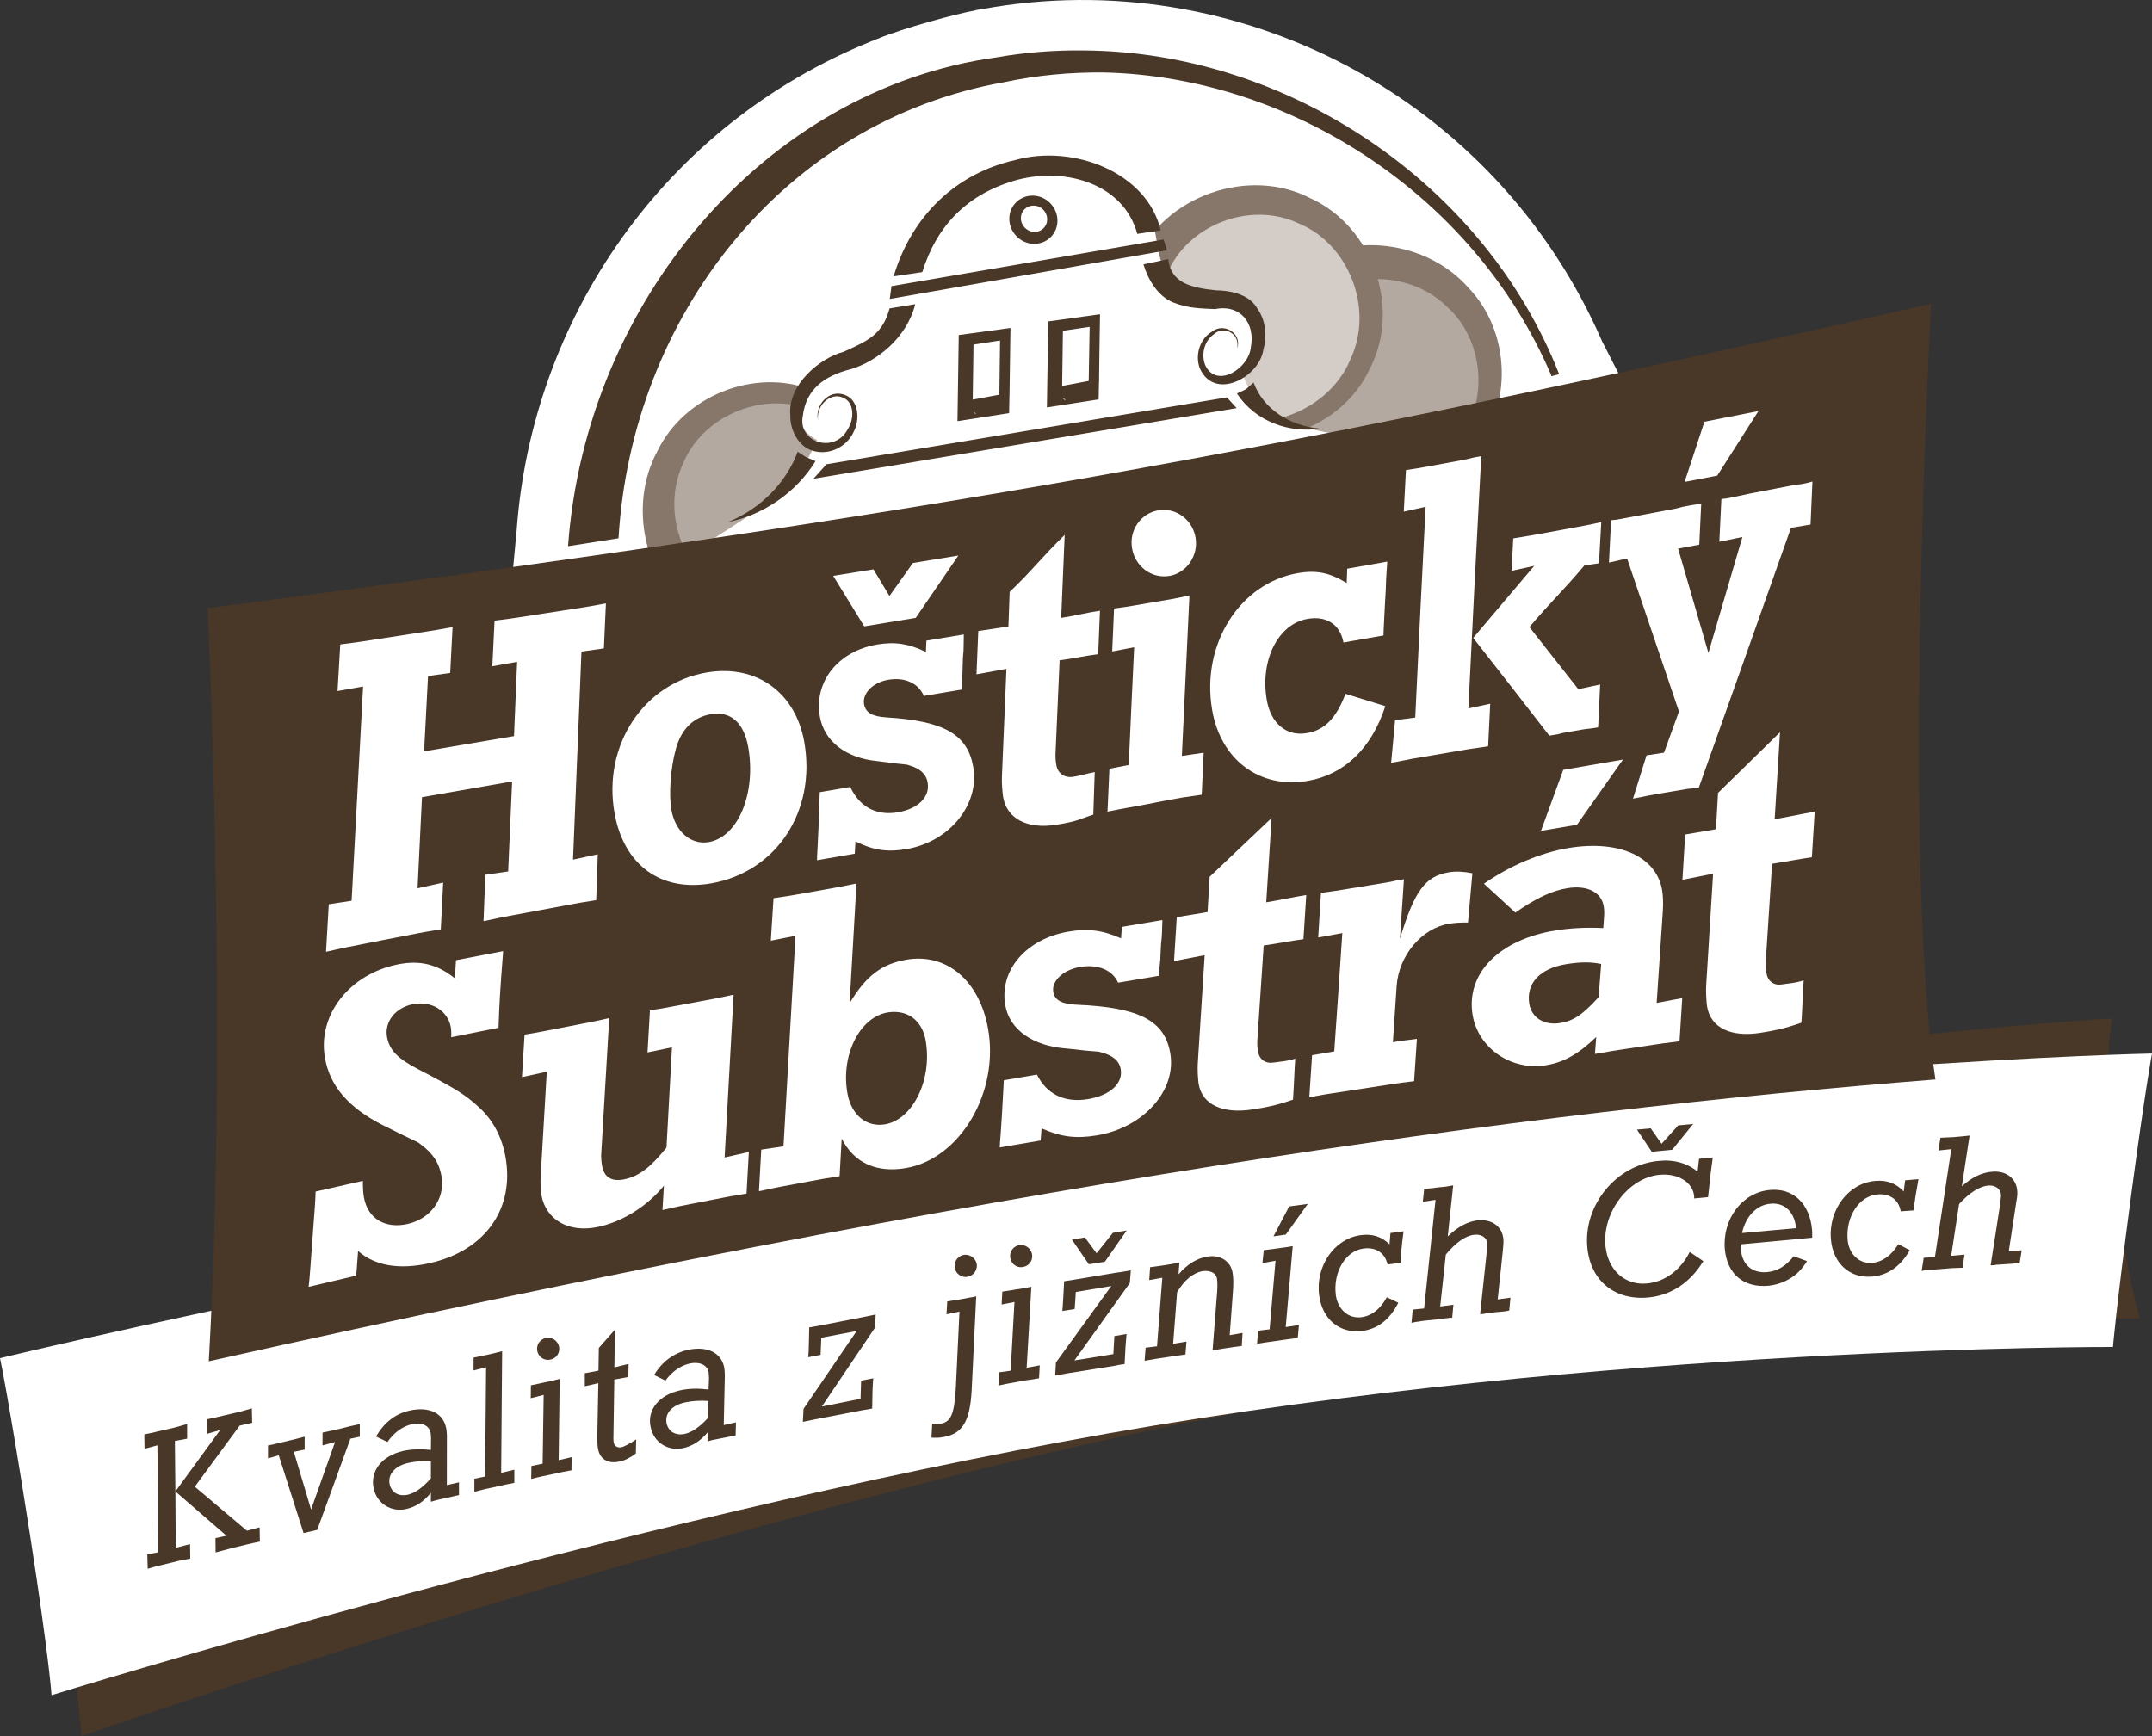<?xml version="1.0" encoding="utf-8"?>
<!-- Generator: Adobe Illustrator 16.0.4, SVG Export Plug-In . SVG Version: 6.00 Build 0)  -->
<!DOCTYPE svg PUBLIC "-//W3C//DTD SVG 1.1//EN" "http://www.w3.org/Graphics/SVG/1.1/DTD/svg11.dtd">
<svg version="1.1" id="Vrstva_1" xmlns="http://www.w3.org/2000/svg" xmlns:xlink="http://www.w3.org/1999/xlink" x="0px" y="0px"
	 width="132.344px" height="106.777px" viewBox="0 0 132.344 106.777" enable-background="new 0 0 132.344 106.777"
	 xml:space="preserve">
<rect x="0" y="0" width="132.344" height="106.777" fill="#333333" stroke="none"/>
<g>
	<path fill="#FFFFFF" d="M1.492,84.219l4.465,21.859c0,0,13.68-4.754,29.438-9.367s23.488-7.578,45.797-10.848
		c22.301-3.277,33.445-3.129,39.238-3.277c5.812-0.145,9.223-0.445,9.223-0.445l-0.148-1.777l1.34-0.156
		c0,0-0.301-3.262-0.301-4.312c0-1.031,1.043-9.812,1.043-9.812l-2.223-0.598l-0.156-1.781L117.91,64.59
		c0,0-0.77-15.27-0.613-25.375c0.145-10.105,0.742-18.883,0.742-18.883s-5.203,0.449-9.371,1.496
		c-4.16,1.035-9.363,2.074-9.363,2.074s-4.316-9.812-8.328-13.23C86.965,7.25,78.484-0.48,64.664,0.707
		C50.832,1.898,43.695,8.883,41.02,12.309c-2.676,3.418-6.543,10.852-7.285,14.117c-0.742,3.273-1.184,9.074-1.184,9.074
		s-8.477,1.039-11.75,1.488c-3.27,0.445-6.992,0.746-6.992,0.746s0.449,12.934,0.449,20.508c0,7.586-0.125,23.152-0.125,23.152
		L1.492,84.219z"/>
	<path fill="#493728" d="M1.836,86.199c0,0,31.367-9.055,66.609-15.375c38.891-6.973,61.441-8.18,61.441-8.18
		s-0.617,3.137,0.086,9.164c0.754,6.547,1.625,9.27,1.625,9.27s-32.141,0.625-62.594,7.266C39.328,94.824,5.02,106.777,5.02,106.777
		s-0.477-4.758-1.152-11.086C3.25,89.91,1.836,86.199,1.836,86.199"/>
	<path fill="#FFFFFF" d="M0,83.535c0,0,32.988-7.934,68.512-12.844c39.207-5.426,63.832-5.891,63.832-5.891
		s-0.414,2.156-1.285,8.738c-0.938,7.074-1.117,9.309-1.117,9.309s-31.094-0.102-61.824,5.324
		c-29.973,5.285-64.949,16.094-64.949,16.094s-0.125-2.121-1.312-9.777C0.5,85.797,0,83.535,0,83.535"/>
	<path fill="#FFFFFF" d="M31.48,35.738l68.418-12.066l-1.367-2.668C91.984,5.973,76.07-2.277,60.453,0.551
		c-0.164,0.023-0.316,0.043-0.488,0.094c-1.086,0.188-4.434,1.086-6.016,1.75c-0.152,0.062-0.23,0.086-0.344,0.137
		c-12.781,5.156-20.898,17.09-21.832,30.09L31.48,35.738z"/>
	<path fill="#B4A9A1" d="M77.906,20.797c1.309-3.688,5.383-5.605,9.062-4.277c3.695,1.316,5.605,5.375,4.277,9.062
		c-1.316,3.684-5.375,5.605-9.062,4.281S76.586,24.48,77.906,20.797"/>
	<path fill="#87766A" d="M81.16,18.367c-1.645,1.113-2.582,2.629-3.254,2.43c-0.59-0.074-0.48-2.648,1.898-4.34
		c3.262-2.289,7.965-1.617,10.473,1.211c2.668,2.742,2.738,7.348,0.379,10.133c-2.234,2.871-6.59,3.738-9.586,1.844
		c-3.074-1.73-4.414-5.699-3.145-8.844c-1.078,3.223,0.52,6.922,3.43,8.324c2.863,1.586,6.641,0.504,8.363-2.035
		c1.867-2.477,1.508-6.203-0.703-8.199C86.922,16.82,83.383,16.57,81.16,18.367"/>
	<path fill="#B4A9A1" d="M47.551,38.32c-3.914,0-7.09-3.168-7.09-7.086s3.176-7.094,7.09-7.094s7.09,3.176,7.09,7.094
		S51.465,38.32,47.551,38.32"/>
	<path fill="#87766A" d="M44.164,36.082c1.602,1.172,3.352,1.535,3.387,2.238c0.129,0.578-2.324,1.344-4.723-0.324
		c-3.262-2.297-4.199-6.949-2.391-10.266c1.684-3.445,5.984-5.07,9.414-3.777c3.449,1.133,5.734,4.938,4.949,8.395
		c-0.578,3.48-3.867,6.09-7.25,5.945c3.391-0.07,6.332-2.82,6.676-6.027c0.52-3.234-1.77-6.43-4.734-7.195
		c-2.965-0.918-6.348,0.68-7.484,3.434C40.773,31.176,41.727,34.59,44.164,36.082"/>
	<path fill="#D3CCC7" d="M71.324,15.492c2.148-3.273,6.547-4.184,9.824-2.031c3.27,2.156,4.168,6.543,2.023,9.816
		c-2.156,3.27-6.539,4.188-9.816,2.039C70.086,23.16,69.172,18.758,71.324,15.492"/>
	<path fill="#87766A" d="M74.086,26.219c3.566,1.848,8.469,0.184,10.176-3.586c1.898-3.672,0.184-8.688-3.676-10.441
		C76.82,10.246,71.668,12,69.871,15.973c-1.984,3.859-0.188,9.129,3.879,10.973l1.039-2.254c-2.902-1.176-4.391-4.922-3.02-7.836
		c1.223-2.996,5.078-4.531,8.094-3.117c3.074,1.258,4.656,5.234,3.195,8.34c-1.297,3.164-5.387,4.793-8.574,3.281L74.086,26.219z"/>
	<path fill="#FFFFFF" d="M83.156,26.785c-4.031-0.285-5.531-1.801-6.152-2.625c-0.625-0.84-0.637-1.488-0.637-1.488
		s0.848-1.012,0.992-2.133c0.137-1.125-0.148-1.59-0.918-2.074c-0.758-0.484-1.688-0.219-2.727-0.492
		c-1.047-0.273-1.988-1.055-2.258-1.758c-0.289-0.695-0.426-2.566-0.766-3.328c-0.352-0.773-1.324-2.23-2.43-2.785
		c-1.117-0.559-2.23-1.184-3.625-1.051c-1.387,0.145-2.566,0.285-3.961,0.984c-1.391,0.691-2.156,1.25-2.992,2.363
		c-0.828,1.105-1.18,1.797-1.527,2.707c-0.348,0.902-0.555,2.918-0.973,3.754c-0.418,0.84-0.832,1.531-2.086,2.223
		c-1.254,0.695-2.781,1.043-3.262,1.953c-0.492,0.902-0.992,1.762-0.738,2.684c0.246,0.93,1.148,1.344,1.148,1.344
		s-0.762,1.738-1.527,2.645c-0.77,0.902-5.594,3.898-5.594,3.898L83.156,26.785z"/>
	<path fill="#493728" d="M81.16,26.359c-1.883-0.168-3.48-1.23-4.07-2.832l-0.469,0.418l-0.551,0.254
		c1.145,1.766,3.277,2.449,5.09,2.164"/>
	<path fill="#493728" d="M76.094,21.402c0.285-0.883-0.816-1.602-1.57-0.996c-0.727,0.426-1.039,1.402-0.75,2.223
		c0.902,2.078,3.676,0.57,3.918-1.113c0.238-0.836,0.168-1.832-0.422-2.621c-0.539-0.875-1.82-1.035-2.461-1.035
		c-1.648-0.16-2.801-0.496-2.969-1.922l-1.52,0.32c0.266,0.895,0.867,1.973,1.855,2.355c0.926,0.367,1.742,0.355,2.547,0.398
		c1.574-0.312,2.477,0.883,2.203,2.336c-0.102,1.297-2.082,2.582-2.793,1.141c-0.273-0.625-0.105-1.492,0.508-1.922
		c0.598-0.57,1.621-0.07,1.445,0.832"/>
	<path fill="#493728" d="M44.801,32.105c2.105-0.43,4.141-1.777,5.352-3.742l-0.586-0.246l-0.512-0.328
		c-0.711,1.895-2.242,3.469-4.254,4.309"/>
	<path fill="#493728" d="M50.301,25.781c-0.086-0.836,0.746-1.648,1.5-1.34c0.762,0.266,0.738,1.336,0.34,1.945
		c-0.797,1.543-3.094,0.852-2.77-0.805c0.195-1.605,1.27-2.457,2.969-2.879c1.57-0.477,3.418-1.895,3.945-3.992l-1.578,0.258
		c-0.441,1.617-1.324,1.988-2.84,2.676c-1.355,0.336-3.461,1.984-3.262,3.922c-0.031,0.902,0.547,2.043,1.574,2.207
		c0.965,0.195,1.941-0.375,2.312-1.199c0.406-0.742,0.352-2.039-0.629-2.316c-0.949-0.281-1.723,0.703-1.57,1.523"/>
	<path fill="#493728" d="M71.383,14.172c-0.852-3.602-5.418-5.316-8.953-4.328c-3.566,0.805-6.332,3.348-7.473,7.152l1.762-0.258
		c0.883-2.848,2.773-4.848,5.887-5.688c2.98-0.766,6.496,0.262,7.336,3.336L71.383,14.172z"/>
	<polygon fill="#493728" points="71.559,14.73 54.824,17.598 54.719,18.387 71.77,15.395 	"/>
	<polygon fill="#493728" points="75.449,24.441 50.824,28.555 50.027,29.445 76.051,25.102 	"/>
	<path fill="#493728" d="M62.082,24.34c0,0,0.047-3.352,0.059-4.168c0,0-1.656,0.23-3.18,0.434c0,0-0.078,5.043-0.078,5.297
		l3.176-0.492l0.023-1.25l-2.789,0.516c-0.148-0.121,1.176,1.199,0.586,0.691l0.102-0.027l-0.168-0.246l0.055-3.902l1.633-0.25
		l-0.043,3.414L62.082,24.34z"/>
	<path fill="#493728" d="M67.59,23.488c0,0,0.039-3.348,0.059-4.16c0,0-1.656,0.227-3.188,0.441c0,0-0.066,5.039-0.078,5.289
		l3.18-0.492l0.027-1.254l-2.797,0.523c-0.141-0.129,1.172,1.188,0.59,0.688l0.105-0.031l-0.176-0.242l0.055-3.906l1.645-0.242
		l-0.059,3.414L67.59,23.488z"/>
	<path fill="#493728" d="M63.574,12.035c-0.82-0.039-1.492,0.586-1.504,1.402c-0.012,0.812,0.641,1.52,1.465,1.559
		c0.809,0.039,1.488-0.582,1.496-1.402C65.043,12.781,64.391,12.074,63.574,12.035 M63.582,14.266
		c-0.445-0.031-0.809-0.41-0.797-0.859c0-0.449,0.375-0.785,0.824-0.758c0.449,0.023,0.797,0.402,0.789,0.848
		C64.398,13.945,64.031,14.285,63.582,14.266"/>
	<path fill="#493728" d="M12.77,37.41C57.945,31.469,77.594,28,118.754,18.684c-0.977,20.188-1.09,38.582,0.27,47.711
		c-25.516,2.004-57.34,6.402-106.184,17.332C14.012,63.148,12.77,37.41,12.77,37.41"/>
	<path fill="#493728" d="M95.863,23.02l0.02-0.008C91.293,11.27,79.191,3.176,66.641,3.102c-1.793-0.023-3.594,0.117-5.379,0.43
		C47.039,5.508,36.02,18.566,34.934,33.594l3.105-0.488C38.84,19.523,48.125,7.477,61.738,5.059c2.02-0.43,4.07-0.621,6.121-0.602
		c11.441,0.246,22.738,7.465,27.512,18.562l0.035,0.117l0.422-0.105L95.863,23.02z"/>
	<g>
		<path fill="#493728" d="M15.184,94.149l0.781-0.207l0.016,0.875c-0.383,0.078-0.555,0.121-0.805,0.18L14.325,95.2
			c-0.34,0.086-0.578,0.152-1.066,0.285l-0.008-0.883l0.676-0.145l-3.141-2.723l0.02,3.465l0.883-0.227l0.012,0.891
			c-0.398,0.07-0.578,0.113-0.785,0.156L9.75,96.306c-0.176,0.043-0.324,0.074-0.668,0.184l-0.023-0.887l0.68-0.129L9.68,88.896
			L8.887,89.11l-0.012-0.887c0.559-0.109,0.613-0.121,0.801-0.176l1.078-0.246c0.188-0.055,0.223-0.059,0.754-0.215v0.902
			l-0.754,0.141l0.031,3.105l2.754-3.777l-0.805,0.234l-0.016-0.895c0.441-0.082,0.672-0.145,1-0.223l1.004-0.234
			c0.191-0.055,0.348-0.09,0.766-0.215l0.02,0.887l-0.766,0.172l-2.762,3.758L15.184,94.149z"/>
		<path fill="#493728" d="M20.606,88.692l-0.77,0.211v-0.789c0.406-0.082,0.625-0.137,0.938-0.203l0.766-0.191
			c0.129-0.023,0.152-0.035,0.586-0.133v0.781l-0.578,0.121l-2.039,5.609l-0.84,0.195l-1.527-4.785l-0.66,0.191v-0.797
			c0.344-0.062,0.379-0.078,0.484-0.102l0.863-0.207c0.281-0.066,0.348-0.078,0.906-0.227v0.793l-0.664,0.137l1.059,3.551
			L20.606,88.692z"/>
		<path fill="#493728" d="M23.129,88.356c0.496-0.867,1.188-1.402,2.07-1.598c1.164-0.258,2.02,0.137,2.227,1.02
			c0.039,0.164,0.055,0.344,0.059,0.523l-0.004,3.043l0.746-0.172v0.785c-0.359,0.078-0.539,0.121-0.746,0.168l-0.543,0.121
			c-0.105,0.023-0.191,0.047-0.438,0.121v-0.555c-0.445,0.555-0.938,0.871-1.508,1c-0.922,0.215-1.805-0.324-2.008-1.25
			c-0.246-1.074,0.488-2.012,1.805-2.32c0.516-0.105,1.07-0.133,1.711-0.059l0.008-0.746c-0.008-0.117-0.012-0.262-0.031-0.336
			c-0.098-0.434-0.562-0.637-1.148-0.504c-0.578,0.137-1.102,0.516-1.5,1.094L23.129,88.356z M26.5,89.88
			c-0.469-0.035-0.965,0-1.41,0.102c-0.809,0.188-1.262,0.715-1.125,1.316c0.121,0.516,0.559,0.758,1.117,0.637
			c0.445-0.109,0.91-0.434,1.418-1.008V89.88z"/>
		<path fill="#493728" d="M30.821,90.591l0.809-0.195v0.809c-0.406,0.074-0.59,0.117-0.824,0.172l-0.973,0.211
			c-0.176,0.043-0.324,0.078-0.66,0.168V90.95l0.66-0.133l0.062-6.719l-0.773,0.195l0.004-0.793c0.531-0.105,0.594-0.117,0.77-0.156
			l0.555-0.129c0.086-0.027,0.184-0.039,0.43-0.109L30.821,90.591z"/>
		<path fill="#493728" d="M34.356,89.81l0.797-0.188l-0.008,0.812c-0.531,0.094-0.578,0.105-0.789,0.156l-0.984,0.207
			c-0.188,0.043-0.211,0.043-0.703,0.164l0.012-0.793l0.691-0.145l0.062-4.227l-0.793,0.203l0.008-0.793
			c0.602-0.133,0.641-0.133,0.785-0.168l0.555-0.121c0.055-0.012,0.078-0.012,0.43-0.105L34.356,89.81z M34.379,82.817
			c0.082,0.371-0.156,0.734-0.523,0.805c-0.367,0.09-0.727-0.145-0.812-0.512c-0.078-0.375,0.145-0.73,0.52-0.816
			C33.926,82.216,34.29,82.446,34.379,82.817"/>
		<path fill="#493728" d="M38.657,83.888l-0.016,0.805l-0.863,0.16l-0.047,3.129c-0.016,0.453-0.012,0.664,0.02,0.781
			c0.047,0.188,0.234,0.297,0.449,0.254c0.184-0.035,0.496-0.203,0.922-0.48l-0.02,0.863c-0.316,0.242-0.691,0.438-1.008,0.492
			c-0.676,0.156-1.18-0.125-1.305-0.727c-0.047-0.191-0.055-0.414-0.055-0.859l0.062-3.234l-0.832,0.191v-0.801l0.84-0.156
			l0.023-1.402l0.988-1.117l-0.031,2.316L38.657,83.888z"/>
		<path fill="#493728" d="M40.227,84.571c0.512-0.848,1.219-1.355,2.102-1.551c1.164-0.238,2.02,0.168,2.207,1.078
			c0.027,0.148,0.039,0.328,0.039,0.516l-0.066,3.039l0.75-0.168l-0.02,0.805c-0.355,0.066-0.535,0.102-0.754,0.148l-0.547,0.109
			c-0.094,0.012-0.188,0.035-0.43,0.109l0.012-0.555c-0.461,0.543-0.961,0.852-1.527,0.973c-0.93,0.191-1.793-0.367-1.98-1.301
			c-0.234-1.07,0.527-1.988,1.852-2.266c0.512-0.109,1.066-0.121,1.711-0.043l0.027-0.727c-0.016-0.133-0.016-0.277-0.027-0.348
			c-0.09-0.438-0.555-0.648-1.145-0.527c-0.57,0.125-1.105,0.492-1.508,1.055L40.227,84.571z M43.563,86.169
			c-0.469-0.035-0.961-0.012-1.418,0.086c-0.816,0.168-1.273,0.676-1.152,1.285c0.109,0.508,0.543,0.766,1.102,0.66
			c0.453-0.098,0.926-0.426,1.441-0.984L43.563,86.169z"/>
		<path fill="#493728" d="M52.922,86.036l0.035-1.117l0.746-0.145c-0.039,0.5-0.055,0.859-0.066,1.863
			c-0.242,0.043-0.363,0.059-0.641,0.109l-2.867,0.551c-0.219,0.047-0.398,0.078-0.754,0.156l0.039-0.797l3.266-4.789l-2.172,0.41
			l-0.043,1.055l-0.762,0.145c0.027-0.258,0.027-0.379,0.043-0.938c0.02-0.707,0.02-0.719,0.02-0.895
			c0.289-0.047,0.445-0.078,0.77-0.137l2.422-0.473c0.277-0.051,0.316-0.062,0.891-0.184l-0.027,0.793l-3.281,4.867L52.922,86.036z"
			/>
		<path fill="#493728" d="M57.329,87.563c0.23,0.023,0.34,0.035,0.5,0.012c0.668-0.121,0.859-0.594,0.957-2.281l0.219-4.621
			l-0.797,0.164l0.047-0.789c0.551-0.09,0.605-0.102,0.785-0.125l0.637-0.121c0.078-0.004,0.098-0.012,0.359-0.07l-0.281,5.789
			c-0.102,1.898-0.566,2.668-1.73,2.863c-0.238,0.055-0.465,0.055-0.742,0.039L57.329,87.563z M60.067,77.735
			c0.059,0.375-0.191,0.727-0.562,0.793c-0.375,0.074-0.719-0.18-0.789-0.539c-0.066-0.383,0.18-0.734,0.551-0.805
			C59.625,77.126,59.989,77.364,60.067,77.735"/>
		<path fill="#493728" d="M63.137,84.126l0.805-0.148l-0.043,0.797c-0.547,0.086-0.582,0.098-0.793,0.121l-1,0.18
			c-0.184,0.035-0.207,0.035-0.707,0.145l0.051-0.816l0.703-0.098l0.234-4.227l-0.789,0.156l0.043-0.793
			c0.605-0.09,0.645-0.098,0.789-0.125l0.559-0.086c0.059-0.016,0.086-0.016,0.438-0.09L63.137,84.126z M63.469,77.149
			c0.062,0.371-0.176,0.719-0.562,0.781c-0.367,0.07-0.711-0.18-0.777-0.547c-0.07-0.379,0.176-0.727,0.547-0.801
			C63.047,76.524,63.403,76.774,63.469,77.149"/>
		<path fill="#493728" d="M68.469,83.286l0.062-1.109l0.75-0.129c-0.047,0.492-0.074,0.855-0.121,1.852
			c-0.246,0.031-0.355,0.047-0.637,0.109l-2.882,0.461c-0.215,0.035-0.379,0.066-0.75,0.137l0.047-0.805l3.406-4.703l-2.183,0.367
			l-0.07,1.047l-0.758,0.121c0.02-0.254,0.031-0.387,0.062-0.938c0.039-0.711,0.039-0.723,0.047-0.891
			c0.281-0.047,0.434-0.066,0.766-0.121l2.429-0.406c0.273-0.035,0.336-0.035,0.906-0.145l-0.059,0.781l-3.41,4.762L68.469,83.286z
			 M68.438,75.829l0.852-0.145l-1.344,1.922l-0.984,0.156l-1.039-1.516l0.793-0.137l0.722,0.977L68.438,75.829z"/>
		<path fill="#493728" d="M72.145,82.649l0.82-0.133l-0.062,0.793c-0.547,0.074-0.598,0.086-0.805,0.113l-0.996,0.152
			c-0.191,0.031-0.207,0.043-0.711,0.121l0.062-0.805l0.703-0.086l0.324-4.215l-0.805,0.145l0.055-0.793
			c0.602-0.078,0.652-0.086,0.797-0.109l0.504-0.082c0.082-0.016,0.121-0.016,0.5-0.086l-0.055,0.719
			c0.547-0.633,1.133-1,1.824-1.102c0.762-0.117,1.406,0.316,1.504,1.02c0.051,0.277,0.051,0.719,0.016,1.176l-0.195,2.645
			l0.789-0.141l-0.047,0.805c-0.539,0.066-0.566,0.078-0.691,0.094l-0.473,0.07c-0.148,0.023-0.152,0.023-0.633,0.109l0.285-3.637
			c0.02-0.324,0.016-0.582-0.012-0.773c-0.055-0.348-0.41-0.527-0.867-0.469c-0.594,0.098-1.145,0.555-1.586,1.297L72.145,82.649z"
			/>
		<path fill="#493728" d="M79.07,81.622l0.812-0.125l-0.074,0.793c-0.539,0.07-0.59,0.082-0.801,0.109L78.02,82.54
			c-0.191,0.027-0.215,0.027-0.711,0.109l0.059-0.805l0.711-0.082l0.363-4.219l-0.805,0.145l0.082-0.793
			c0.59-0.078,0.637-0.082,0.785-0.102l0.566-0.078c0.055-0.012,0.082-0.012,0.43-0.07L79.07,81.622z M80.426,74.048l-1.352,1.887
			l-0.758,0.109l0.965-1.84L80.426,74.048z"/>
		<path fill="#493728" d="M86.316,75.735c-0.113,0.836-0.164,1.43-0.188,1.941l-0.797,0.098c-0.152-0.711-0.715-1.082-1.477-0.98
			c-1.109,0.137-1.883,1.453-1.703,2.871c0.129,0.891,0.785,1.453,1.574,1.352c0.637-0.086,1.168-0.504,1.562-1.227l0.707,0.336
			c-0.523,1.035-1.258,1.605-2.215,1.738c-1.383,0.172-2.457-0.715-2.652-2.18c-0.242-1.797,0.918-3.496,2.559-3.715
			c0.699-0.094,1.285,0.086,1.766,0.566l0.059-0.695L86.316,75.735z"/>
		<path fill="#493728" d="M88.57,80.356l0.812-0.109l-0.074,0.805h-0.102c-0.602,0.062-0.621,0.066-0.703,0.086l-1.016,0.105
			c-0.062,0.012-0.215,0.039-0.426,0.066c-0.062,0.02-0.141,0.023-0.258,0.055l0.078-0.816l0.699-0.07l0.703-6.68l-0.781,0.121
			l0.082-0.793c0.551-0.051,0.605-0.051,0.785-0.086l0.602-0.059c0.012-0.012,0.09-0.023,0.18-0.035l0.219-0.039l-0.336,3.141
			c0.574-0.559,1.203-0.91,1.805-0.984c0.875-0.102,1.516,0.344,1.613,1.102c0.016,0.203,0.016,0.305-0.027,0.738l-0.32,3.02
			l0.785-0.109l-0.074,0.793c-0.145,0.027-0.23,0.039-0.289,0.051l-0.523,0.047l-0.5,0.059l-0.109,0.008l-0.105,0.035l-0.121,0.012
			c-0.031,0.008-0.066,0.012-0.145,0.008l0.402-3.766c0.043-0.453,0.051-0.5,0.039-0.613c-0.043-0.344-0.391-0.559-0.816-0.5
			c-0.531,0.055-1.133,0.492-1.734,1.215L88.57,80.356z"/>
		<path fill="#493728" d="M105.332,71.192c-0.078,0.52-0.18,1.344-0.289,2.438l-0.855,0.082c0.004-0.07,0-0.133-0.004-0.156
			c-0.086-0.852-1.008-1.41-2.148-1.297c-1.902,0.191-3.512,2.332-3.301,4.391c0.152,1.484,1.215,2.434,2.574,2.289
			c1.086-0.109,2.039-0.816,2.605-1.934l0.836,0.562c-0.781,1.297-1.961,2.09-3.324,2.23c-2.082,0.223-3.598-0.992-3.805-3.035
			c-0.273-2.605,1.75-5.098,4.348-5.355c0.949-0.109,1.805,0.133,2.43,0.66l0.09-0.793L105.332,71.192z M103.207,69.22l0.922-0.09
			l-1.289,1.586l-1.258,0.125l-0.914-1.363l0.848-0.078l0.668,0.949L103.207,69.22z"/>
		<path fill="#493728" d="M107.039,76.536c0.012,0.137,0.012,0.254,0.02,0.312c0.082,0.949,0.699,1.477,1.613,1.395
			c0.629-0.062,1.121-0.344,1.641-0.973l0.812,0.297c-0.504,0.867-1.363,1.406-2.371,1.516c-1.52,0.133-2.527-0.711-2.68-2.234
			c-0.164-1.863,1.066-3.508,2.762-3.656c1.434-0.141,2.465,0.832,2.602,2.461c0.008,0.082,0.012,0.258,0.008,0.473L107.039,76.536z
			 M110.457,75.54c-0.105-1.012-0.711-1.586-1.578-1.504c-0.844,0.074-1.512,0.758-1.75,1.805L110.457,75.54z"/>
		<path fill="#493728" d="M117.98,72.524c-0.152,0.84-0.246,1.418-0.293,1.922l-0.797,0.059c-0.117-0.703-0.664-1.117-1.434-1.039
			c-1.113,0.09-1.949,1.352-1.832,2.781c0.078,0.891,0.707,1.488,1.5,1.43c0.648-0.059,1.191-0.457,1.621-1.152l0.703,0.371
			c-0.586,1.008-1.348,1.539-2.32,1.621c-1.379,0.121-2.406-0.82-2.531-2.293c-0.156-1.824,1.086-3.461,2.73-3.59
			c0.715-0.062,1.285,0.148,1.746,0.652l0.09-0.691L117.98,72.524z"/>
		<path fill="#493728" d="M119.992,77.243l0.82-0.078l-0.117,0.812h-0.102c-0.602,0.023-0.625,0.023-0.711,0.035l-1.012,0.078
			c-0.062,0.008-0.215,0.02-0.426,0.043c-0.062,0-0.148,0.004-0.266,0.035l0.125-0.805l0.691-0.043L120,70.681l-0.793,0.082
			l0.125-0.785c0.551-0.023,0.602-0.023,0.785-0.035l0.605-0.055c0,0,0.09-0.008,0.18-0.02l0.223-0.023l-0.477,3.125
			c0.598-0.555,1.238-0.855,1.855-0.902c0.863-0.082,1.488,0.41,1.551,1.152c0.02,0.219,0.016,0.324-0.062,0.746l-0.457,2.992
			l0.797-0.055l-0.129,0.785c-0.117,0.023-0.215,0.023-0.266,0.023l-0.52,0.039l-0.523,0.035h-0.109l-0.102,0.027l-0.121,0.008
			c-0.023,0.004-0.066,0.012-0.141,0l0.582-3.734c0.051-0.457,0.059-0.508,0.051-0.625c-0.027-0.344-0.359-0.578-0.789-0.543
			c-0.52,0.051-1.156,0.441-1.785,1.141L119.992,77.243z"/>
	</g>
	<g>
		<g>
			<g>
				<g>
					<path fill="#FFFFFF" d="M30.943,58.502c-0.192,2.479-0.227,3.09-0.285,4.714c-1.16,0.229-1.742,0.346-2.911,0.581
						c0.014-0.247,0-0.494-0.018-0.597c-0.18-1.034-1.193-1.663-2.349-1.432c-1.071,0.217-1.742,1.077-1.58,2.008
						c0.141,0.803,0.652,1.333,1.902,1.98c2.449,1.267,2.956,1.609,3.819,2.41c0.808,0.749,1.344,1.784,1.559,2.952
						c0.594,3.22-1.235,5.805-4.652,6.573c-1.851,0.416-3.367,0.177-4.407-0.748c-0.046,0.605-0.066,0.913-0.113,1.515
						c-1.165,0.272-1.75,0.413-2.927,0.692c0.081-0.724,0.086-0.955,0.24-3.022c0.146-1.964,0.174-2.23,0.188-2.838
						c1.167-0.268,1.748-0.401,2.907-0.659c0.003,0.52,0.015,0.735,0.066,1.022c0.238,1.312,1.31,1.937,2.679,1.631
						c1.455-0.327,2.336-1.598,2.089-2.954c-0.147-0.803-0.521-1.378-1.23-1.906c-0.34-0.254,0.024-0.033-1.174-0.623
						c-0.491-0.244-0.738-0.366-1.232-0.611c-2.082-1.061-3.235-2.393-3.534-4.141c-0.451-2.633,1.524-5.148,4.508-5.736
						c1.35-0.267,2.408-0.001,3.487,0.861c0.027-0.445,0.039-0.668,0.066-1.115C29.205,58.835,29.787,58.723,30.943,58.502z"/>
					<path fill="#FFFFFF" d="M44.562,71.192c0.597-0.135,0.895-0.203,1.49-0.336c-0.056,1.025-0.086,1.538-0.142,2.559
						c-0.957,0.157-1.095,0.184-1.396,0.243c-1.036,0.198-1.556,0.302-2.599,0.507c-0.137,0.03-0.246,0.047-1.175,0.26
						c0.036-0.599,0.055-0.898,0.089-1.498c-1.014,1.261-2.576,2.234-4.075,2.542c-1.771,0.367-3.172-0.423-3.46-1.965
						c-0.058-0.31-0.067-0.816-0.037-1.279c0.146-2.508,0.22-3.771,0.369-6.307c-0.61,0.133-0.915,0.199-1.526,0.333
						c0.065-1.044,0.095-1.569,0.16-2.617c0.644-0.101,0.951-0.161,1.396-0.248c1.021-0.202,1.531-0.3,2.547-0.497
						c0.358-0.068,0.471-0.091,1.264-0.271c-0.2,3.407-0.3,5.105-0.499,8.472c0.002,0.161,0.017,0.396,0.061,0.63
						c0.132,0.692,0.583,0.974,1.357,0.817c0.912-0.183,1.631-0.752,2.602-1.954c0.136-2.452,0.203-3.688,0.337-6.165
						c-0.601,0.125-0.901,0.186-1.504,0.312c0.061-1.034,0.091-1.552,0.15-2.59c0.637-0.092,0.912-0.143,1.376-0.232
						c1.094-0.206,1.643-0.308,2.735-0.51c0.108-0.021,0.192-0.036,1.031-0.218C44.891,65.209,44.783,67.22,44.562,71.192z"/>
					<path fill="#FFFFFF" d="M52.25,61.701c1.006-1.676,1.966-2.406,3.474-2.67c2.483-0.437,4.506,1.272,5.039,4.236
						c0.702,3.919-1.714,7.985-5.018,8.571c-1.831,0.325-3.231-0.31-3.981-1.808c-0.052,0.927-0.08,1.389-0.131,2.312
						c-0.977,0.153-1.167,0.191-1.79,0.307c-0.736,0.138-1.105,0.205-1.843,0.343c-0.272,0.052-0.379,0.073-1.326,0.277
						c0.055-1.02,0.085-1.531,0.141-2.559c0.547-0.084,0.821-0.123,1.368-0.202c0.295-5.134,0.443-7.738,0.739-12.952
						c-0.607,0.121-0.912,0.181-1.519,0.302c0.068-1.048,0.101-1.569,0.168-2.615c0.901-0.135,1.012-0.152,1.336-0.208
						c1.021-0.183,1.531-0.273,2.551-0.453c0.135-0.023,0.244-0.043,1.214-0.242C52.503,57.288,52.419,58.765,52.25,61.701z
						 M52.119,67.267c0.245,1.334,1.192,2.085,2.326,1.883c1.721-0.31,2.91-2.786,2.476-5.185c-0.216-1.185-1.087-1.858-2.258-1.704
						C52.898,62.494,51.683,64.882,52.119,67.267z"/>
					<path fill="#FFFFFF" d="M68.99,57.009c0.997-0.169,1.497-0.254,2.496-0.422c-0.02,0.379,0,0.162-0.022,0.674
						c-0.004,0.151-0.011,0.227-0.018,0.377c-0.018,0.153-0.026,0.229-0.042,0.382c-0.012,0.194-0.017,0.291-0.026,0.486
						c-0.009,0.203-0.012,0.306-0.021,0.51c-0.021,0.208-0.03,0.311-0.05,0.517c0,0.129,0,0.194,0,0.324
						c-0.013,0.063-0.016,0.097-0.026,0.161c-1.008,0.169-1.512,0.255-2.52,0.423c-0.357-0.792-1.251-1.151-2.35-0.964
						c-1.019,0.174-1.756,0.86-1.637,1.533c0.089,0.517,0.534,0.752,1.465,0.789c3.854,0.163,5.388,0.991,5.729,2.979
						c0.397,2.301-1.65,4.58-4.508,5.055c-1.281,0.212-2.208,0.104-3.406-0.432c-0.024,0.299-0.035,0.449-0.058,0.747
						c-1.007,0.169-1.511,0.254-2.517,0.427c0.003-0.041,0.003-0.062,0.008-0.105c0.007-0.265,0,0.001,0.055-0.772
						c0.03-0.448,0.044-0.671,0.074-1.121c0.125-2.236,0.084-1.544,0.116-2.133c0.814-0.141,1.222-0.21,2.036-0.349
						c0.606,1.221,1.719,1.745,3.135,1.51c1.366-0.228,2.171-0.967,2.018-1.844c-0.095-0.543-0.514-0.849-1.172-1.026
						c-0.252-0.065,0.05-0.033-1.012-0.119c-0.226-0.027-0.339-0.041-0.563-0.065c-0.236-0.024-0.356-0.036-0.592-0.06
						c-2.068-0.155-3.491-1.157-3.759-2.654c-0.383-2.144,1.269-4.091,3.899-4.539c1.179-0.201,2.087-0.086,3.224,0.416
						C68.963,57.432,68.971,57.291,68.99,57.009z"/>
					<path fill="#FFFFFF" d="M80.332,55.049c-0.07,1.086-0.104,1.63-0.174,2.717c-0.859,0.117-1.587,0.267-2.444,0.388
						c-0.155,2.33-0.232,3.494-0.389,5.812c-0.013,0.241-0.005,0.454,0.041,0.712c0.085,0.494,0.462,0.754,0.948,0.677
						c0.46-0.07,0.816-0.071,1.34-0.243c-0.068,1.029-0.066,1.504-0.138,2.526c-1.129,0.384-1.69,0.476-2.496,0.602
						c-1.807,0.281-3.085-0.278-3.305-1.568c-0.042-0.231-0.081-0.943-0.054-1.264c0.169-2.655,0.255-3.988,0.424-6.658
						c-0.754,0.145-1.13,0.219-1.885,0.363c0.067-1.081,0.102-1.619,0.17-2.702c0.756-0.126,1.137-0.189,1.894-0.314
						c0.051-0.867,0.076-1.302,0.125-2.167c1.521-1.447,2.286-2.168,3.812-3.619c-0.133,2.077-0.199,3.114-0.33,5.188
						C78.737,55.354,79.466,55.191,80.332,55.049z"/>
					<path fill="#FFFFFF" d="M111.599,49.925c-0.07,1.121-0.104,1.68-0.173,2.801c-0.861,0.121-1.59,0.276-2.447,0.4
						c-0.152,2.403-0.231,3.602-0.388,5.991c-0.012,0.249-0.003,0.469,0.041,0.734c0.085,0.509,0.463,0.776,0.948,0.699
						c0.459-0.074,0.816-0.075,1.34-0.252c-0.069,1.059-0.065,1.55-0.138,2.604c-1.129,0.396-1.691,0.491-2.495,0.62
						c-1.808,0.292-3.086-0.287-3.306-1.616c-0.042-0.24-0.081-0.973-0.054-1.304c0.168-2.736,0.255-4.109,0.425-6.864
						c-0.755,0.15-1.131,0.226-1.886,0.375c0.067-1.114,0.101-1.669,0.17-2.787c0.757-0.129,1.137-0.194,1.894-0.323
						c0.051-0.894,0.076-1.342,0.125-2.234c1.521-1.492,2.285-2.234,3.812-3.73c-0.133,2.141-0.198,3.21-0.329,5.347
						C110.003,50.239,110.731,50.073,111.599,49.925z"/>
					<path fill="#FFFFFF" d="M86.095,57.736c0.895-2.95,1.552-3.848,3.019-4.088c0.438-0.071,0.914-0.042,1.435,0.062
						c-0.106,1.211-0.159,1.817-0.269,3.03c-0.529,0.001-0.806,0.018-1.159,0.074c-1.685,0.27-3.1,1.956-3.23,3.836
						c-0.095,1.415-0.134,2.044-0.229,3.453c0.592-0.113,0.987-0.131,1.476-0.206c-0.068,1.044-0.103,1.563-0.174,2.604
						c-0.654,0.071-0.98,0.124-1.386,0.185c-1.484,0.225-2.227,0.342-3.71,0.569c-0.27,0.04-0.377,0.054-1.348,0.231
						c0.07-1.032,0.104-1.548,0.17-2.585c0.72-0.114,0.788-0.14,1.364-0.234c0.202-2.995,0.301-4.263,0.497-7.275
						c-0.595,0.106-0.89,0.159-1.485,0.269c0.069-1.034,0.102-1.711,0.171-2.746c0.65-0.082,0.953-0.128,1.333-0.191
						c1.074-0.177,1.613-0.266,2.687-0.443c0.08-0.014,0.327-0.051,0.647-0.133c0.174-0.029,0.262-0.043,0.436-0.071
						C86.24,55.542,86.192,56.272,86.095,57.736z"/>
					<path fill="#FFFFFF" d="M91.257,54.353c1.589-1.103,3.479-1.908,5.211-2.196c3.107-0.514,5.404,0.532,5.749,2.592
						c0.056,0.32,0.074,0.784,0.046,1.256c-0.15,2.277-0.227,3.413-0.381,5.68c0.629-0.115,0.944-0.174,1.572-0.292
						c-0.067,1.062-0.102,1.596-0.167,2.654c-0.988,0.12-1.123,0.141-1.425,0.187c-0.893,0.134-1.34,0.199-2.231,0.334
						c-0.272,0.041-0.409,0.059-1.545,0.256c0.031-0.418,0.05-0.625,0.078-1.042c-1.151,1.099-2.045,1.58-3.154,1.748
						c-2.11,0.315-4.109-1.076-4.447-3.101c-0.424-2.555,1.631-4.644,5.115-5.202c0.865-0.141,1.909-0.2,2.919-0.143
						c0.022-0.288,0.033-0.43,0.052-0.717c0.016-0.222,0.007-0.441-0.024-0.625c-0.149-0.879-1.027-1.312-2.242-1.112
						c-0.946,0.156-1.924,0.613-3.19,1.5C92.421,55.417,92.031,55.062,91.257,54.353z M98.47,59.291
						c-0.693-0.137-1.273-0.126-2.139,0.009c-1.621,0.257-2.496,1.184-2.282,2.45c0.141,0.846,0.913,1.321,1.859,1.178
						c0.84-0.127,1.391-0.485,2.402-1.594C98.375,60.519,98.406,60.111,98.47,59.291z M99.809,46.718
						c-1.132,1.608-1.698,2.411-2.829,4.011c-0.885,0.147-1.327,0.224-2.213,0.373c0.547-1.5,0.82-2.25,1.369-3.751
						C97.604,47.096,98.34,46.971,99.809,46.718z"/>
				</g>
				<g>
					<path fill="#FFFFFF" d="M31.61,45.275c0.078-1.833,0.116-2.744,0.193-4.568c-0.609,0.109-0.915,0.162-1.524,0.271
						c0.054-1.125,0.081-1.686,0.135-2.805c0.958-0.121,1.032-0.133,1.332-0.177c1.671-0.258,2.506-0.386,4.174-0.646
						c0.224-0.034,0.301-0.047,1.343-0.237c-0.049,1.107-0.076,1.659-0.125,2.768c-0.552,0.079-0.827,0.118-1.379,0.194
						c-0.203,5.089-0.308,7.664-0.519,12.798c0.609-0.13,0.914-0.198,1.522-0.33c-0.038,1.131-0.057,1.694-0.096,2.822
						c-1.06,0.169-1.138,0.183-1.364,0.226c-1.684,0.31-2.528,0.469-4.223,0.786c-0.28,0.055-0.355,0.069-1.343,0.282
						c0.045-1.142,0.067-1.713,0.112-2.857c0.562-0.08,0.843-0.122,1.403-0.203c0.097-2.216,0.147-3.325,0.244-5.536
						c-2.208,0.383-3.317,0.577-5.544,0.968c-0.106,2.24-0.162,3.358-0.272,5.602c0.631-0.141,0.945-0.211,1.575-0.35
						c-0.058,1.149-0.087,1.726-0.146,2.877c-1.077,0.178-1.13,0.189-1.387,0.241c-1.713,0.33-2.571,0.497-4.3,0.841
						c-0.285,0.056-0.363,0.07-1.372,0.299c0.069-1.169,0.103-1.754,0.17-2.925c0.562-0.083,0.842-0.127,1.404-0.213
						c0.286-5.284,0.429-7.937,0.706-13.18c-0.627,0.113-0.941,0.168-1.571,0.281c0.067-1.149,0.102-1.723,0.167-2.869
						c0.966-0.121,1.068-0.139,1.345-0.18c1.687-0.263,2.529-0.391,4.208-0.65c0.227-0.034,0.327-0.049,1.354-0.233
						c-0.058,1.125-0.086,1.688-0.146,2.818c-0.545,0.076-0.818,0.116-1.363,0.191c-0.095,1.846-0.144,2.771-0.242,4.629
						C28.301,45.835,29.406,45.646,31.61,45.275z"/>
					<path fill="#FFFFFF" d="M49.458,45.619c0.757,4.24-1.682,7.99-5.694,8.708c-3.086,0.552-5.402-1.087-5.974-4.331
						c-0.734-4.164,1.808-8.001,5.711-8.64C46.513,40.864,48.912,42.576,49.458,45.619z M41.571,46.038
						c-0.331,1.183-0.452,2.81-0.28,3.78c0.239,1.34,1.209,2.167,2.304,1.974c1.816-0.32,2.92-3.042,2.416-5.857
						c-0.267-1.487-1.085-2.208-2.279-2.01C42.663,44.103,41.91,44.823,41.571,46.038z"/>
					<path fill="#FFFFFF" d="M56.972,39.404c0.918-0.152,1.38-0.228,2.3-0.38c-0.01,0.372,0.002,0.157-0.01,0.662
						c-0.003,0.151-0.004,0.225-0.009,0.374c-0.012,0.15-0.021,0.227-0.034,0.377c-0.006,0.192-0.009,0.288-0.017,0.48
						c-0.004,0.202-0.007,0.304-0.012,0.505c-0.014,0.205-0.021,0.306-0.038,0.51c0.003,0.127,0.005,0.193,0.005,0.319
						c-0.007,0.066-0.011,0.097-0.02,0.164c-0.929,0.155-1.392,0.233-2.321,0.389c-0.345-0.793-1.173-1.161-2.188-0.993
						c-0.938,0.158-1.609,0.832-1.489,1.503c0.092,0.518,0.509,0.76,1.368,0.811c3.562,0.215,4.992,1.047,5.345,3.043
						c0.405,2.304-1.444,4.597-4.083,5.052c-1.182,0.206-2.043,0.086-3.16-0.469c-0.017,0.302-0.026,0.454-0.044,0.757
						c-0.93,0.161-1.393,0.242-2.324,0.402c0.002-0.041,0.004-0.064,0.007-0.105c0.003-0.271-0.001,0,0.037-0.786
						c0.021-0.454,0.032-0.683,0.053-1.137c0.08-2.265,0.053-1.563,0.074-2.157c0.752-0.13,1.127-0.193,1.879-0.322
						c0.577,1.241,1.619,1.782,2.925,1.559c1.259-0.215,1.989-0.955,1.832-1.835c-0.096-0.544-0.49-0.859-1.1-1.042
						c-0.234-0.07,0.047-0.035-0.938-0.134c-0.208-0.028-0.313-0.044-0.522-0.072c-0.217-0.027-0.328-0.04-0.544-0.068
						c-1.918-0.182-3.252-1.214-3.521-2.719c-0.386-2.154,1.112-4.049,3.535-4.453c1.089-0.179,1.927-0.052,2.985,0.462
						C56.954,39.822,56.96,39.683,56.972,39.404z M56.143,34.627c1.118-0.182,1.675-0.272,2.795-0.458
						c-1.05,1.527-1.575,2.296-2.622,3.834c-1.267,0.208-1.899,0.314-3.167,0.522c-0.764-1.245-1.146-1.867-1.91-3.107
						c0.99-0.16,1.484-0.237,2.476-0.399c0.394,0.655,0.59,0.98,0.984,1.637C55.273,35.844,55.563,35.437,56.143,34.627z"/>
					<path fill="#FFFFFF" d="M72.682,46.495c0.676-0.109,0.805-0.113,1.34-0.198c-0.048,1.032-0.07,1.55-0.118,2.583
						c-0.86,0.121-0.983,0.139-1.204,0.175c-1.385,0.236-2.087,0.415-3.469,0.648c-0.298,0.052-0.342,0.061-1.122,0.218
						c0.045-1.031,0.074-1.609,0.118-2.639c0.64-0.125,0.64-0.125,1.188-0.229c0.132-2.977,0.195-4.285,0.334-7.244
						c-0.542,0.103-0.811,0.156-1.351,0.258c0.046-1.016,0.069-1.631,0.115-2.642c0.572-0.069,0.842-0.117,1.238-0.184
						c0.926-0.159,1.394-0.238,2.317-0.396c0.124-0.022,0.223-0.04,1.08-0.214C72.958,40.591,72.869,42.503,72.682,46.495z
						 M73.523,33.064c0.19,1.098-0.541,2.175-1.599,2.358c-1.088,0.186-2.107-0.566-2.303-1.687
						c-0.197-1.122,0.538-2.163,1.602-2.345C72.309,31.203,73.329,31.943,73.523,33.064z"/>
					<path fill="#FFFFFF" d="M85.314,34.542c-0.034,0.563-0.016,0.213-0.071,1.102c-0.007,0.257-0.011,0.386-0.021,0.642
						c-0.014,0.27-0.023,0.404-0.04,0.675c-0.108,2.231-0.09,1.589-0.101,2.125c-0.984,0.173-1.475,0.258-2.458,0.431
						c-0.212-1.11-1.038-1.657-2.221-1.45c-1.793,0.312-2.915,2.525-2.502,4.964c0.249,1.475,1.22,2.275,2.47,2.06
						c1.083-0.184,1.795-0.898,2.375-2.417c0.98,0.302,1.47,0.455,2.45,0.758c-0.854,2.616-2.529,4.216-4.786,4.599
						c-2.942,0.498-5.34-1.292-5.866-4.373c-0.687-4.014,1.688-7.78,5.259-8.405c1.156-0.203,1.976-0.03,3.018,0.608
						c0.014-0.354,0.019-0.532,0.032-0.882C83.835,34.803,84.327,34.718,85.314,34.542z"/>
					<path fill="#FFFFFF" d="M90.303,43.572c0.537-0.114,0.804-0.171,1.343-0.288c-0.053,1.045-0.078,1.568-0.128,2.614
						c-0.368,0.063-0.196,0.035-1.231,0.185c-1.387,0.236-2.077,0.354-3.463,0.59c-1.001,0.197-0.854,0.173-1.272,0.244
						c0.099-1.048,0.146-1.572,0.245-2.623c0.495-0.062,0.743-0.095,1.238-0.159c0.247-5.217,0.372-7.823,0.638-12.965
						c-0.539,0.119-0.805,0.179-1.344,0.299c0.054-1.024,0.079-1.537,0.134-2.556c0.844-0.128,0.966-0.151,1.236-0.202
						c0.909-0.167,1.361-0.25,2.266-0.417c0.101-0.018,0.322-0.061,0.637-0.146c0.197-0.037,0.295-0.055,0.492-0.094
						C90.813,33.226,90.556,38.398,90.303,43.572z M92.958,35.112c0.043-0.799,0.062-1.2,0.104-1.999
						c1.26-0.204,1.504-0.25,2.29-0.396c0.837-0.153,1.252-0.23,2.086-0.385c0.321-0.059,0.182-0.032,1.037-0.219
						c-0.051,0.925-0.088,1.607-0.141,2.533c-0.452,0.073-0.438,0.063-0.897,0.134c-1.354,1.607-2.022,2.188-3.382,3.789
						c1.2,1.521,1.803,2.284,3.007,3.82c0.536-0.113,0.807-0.17,1.344-0.287c-0.049,1.051-0.074,1.577-0.123,2.632
						c-0.168,0.028-0.254,0.041-0.422,0.069c-0.273,0.023-0.467,0.056-0.542,0.068c-0.414,0.071-0.621,0.109-1.035,0.179
						c-0.072,0.013-0.245,0.042-0.485,0.111c-0.207,0.036-0.311,0.054-0.518,0.088c-1.877-2.422-2.812-3.627-4.683-6.013
						c1.499-1.771,2.249-2.658,3.755-4.434C93.796,34.929,93.516,34.99,92.958,35.112z"/>
					<path fill="#FFFFFF" d="M107.155,33.028c-0.566,0.117-0.852,0.177-1.42,0.294c0.051-1.056,0.078-1.579,0.127-2.629
						c0.274-0.025,0.447-0.059,0.522-0.073c0.495-0.106,0.744-0.159,1.24-0.265c1.048-0.2,1.572-0.302,2.618-0.504
						c0.096-0.018,0.146-0.027,0.244-0.046c0.1-0.008,0.149-0.013,0.248-0.02c0.099-0.019,0.148-0.03,0.246-0.047
						c0.122-0.025,0.267-0.053,0.481-0.122c-0.046,1.057-0.07,1.585-0.116,2.646c-0.483,0.082-0.723,0.12-1.204,0.202
						c-1.882,5.322-3.765,10.646-5.661,15.965c-0.146,0.025-0.223,0.036-0.371,0.06c-0.227,0.014-0.373,0.042-0.446,0.051
						c-0.722,0.121-1.083,0.182-1.805,0.303c-0.149,0.027-0.721,0.133-1.432,0.278c0.334-1.064,0.5-1.597,0.833-2.662
						c0.431-0.066,0.645-0.099,1.074-0.165c0.369-1.012,0.555-1.519,0.92-2.531c-1.284-3.795-1.926-5.682-3.189-9.411
						c-0.54,0.11-0.577,0.141-1.115,0.25c0.05-1.044,0.079-1.567,0.129-2.607c0.526-0.045,0.318-0.028,0.441-0.05
						c1.248-0.234,1.872-0.349,3.117-0.584c0.178-0.034,0.265-0.05,0.44-0.084c0.167-0.042,0.247-0.064,0.413-0.107
						c0.177-0.033,0.265-0.049,0.441-0.083c0.147-0.027,0.368-0.068,0.692-0.104c-0.051,1.005-0.075,1.508-0.12,2.517
						c-0.521,0.097-0.781,0.146-1.302,0.242c0.74,2.552,1.111,3.836,1.864,6.416C105.903,37.303,106.321,35.875,107.155,33.028z
						 M108.139,25.283c-1.01,1.589-1.517,2.384-2.533,3.972c-0.802,0.154-1.203,0.231-2.007,0.386
						c0.487-1.483,0.731-2.225,1.22-3.702C106.149,25.677,106.814,25.546,108.139,25.283z"/>
				</g>
			</g>
		</g>
		<path fill="#FFFFFF" d="M67.646,37.56c-0.043,1.069-0.064,1.606-0.109,2.676c-0.842,0.104-1.529,0.271-2.373,0.376
			c-0.098,2.293-0.149,3.441-0.252,5.76c-0.008,0.244,0.009,0.458,0.057,0.719c0.096,0.495,0.521,0.762,0.996,0.693
			c0.452-0.066,0.841-0.192,1.359-0.3c-0.044,1.022-0.045,1.588-0.087,2.62c-0.881,0.282-0.91,0.406-2.292,0.626
			c-1.767,0.279-3.008-0.367-3.25-1.68c-0.044-0.234-0.101-0.955-0.079-1.283c0.113-2.677,0.168-3.995,0.278-6.628
			c-0.735,0.137-1.105,0.201-1.841,0.336c0.044-1.067,0.068-1.598,0.109-2.662c0.741-0.115,1.114-0.17,1.855-0.282
			c0.031-0.85,0.044-1.275,0.075-2.125c1.46-1.393,1.923-2.087,3.384-3.503c-0.086,2.048-0.128,3.065-0.215,5.101
			C66.105,37.874,66.799,37.69,67.646,37.56z"/>
	</g>
</g>
</svg>
